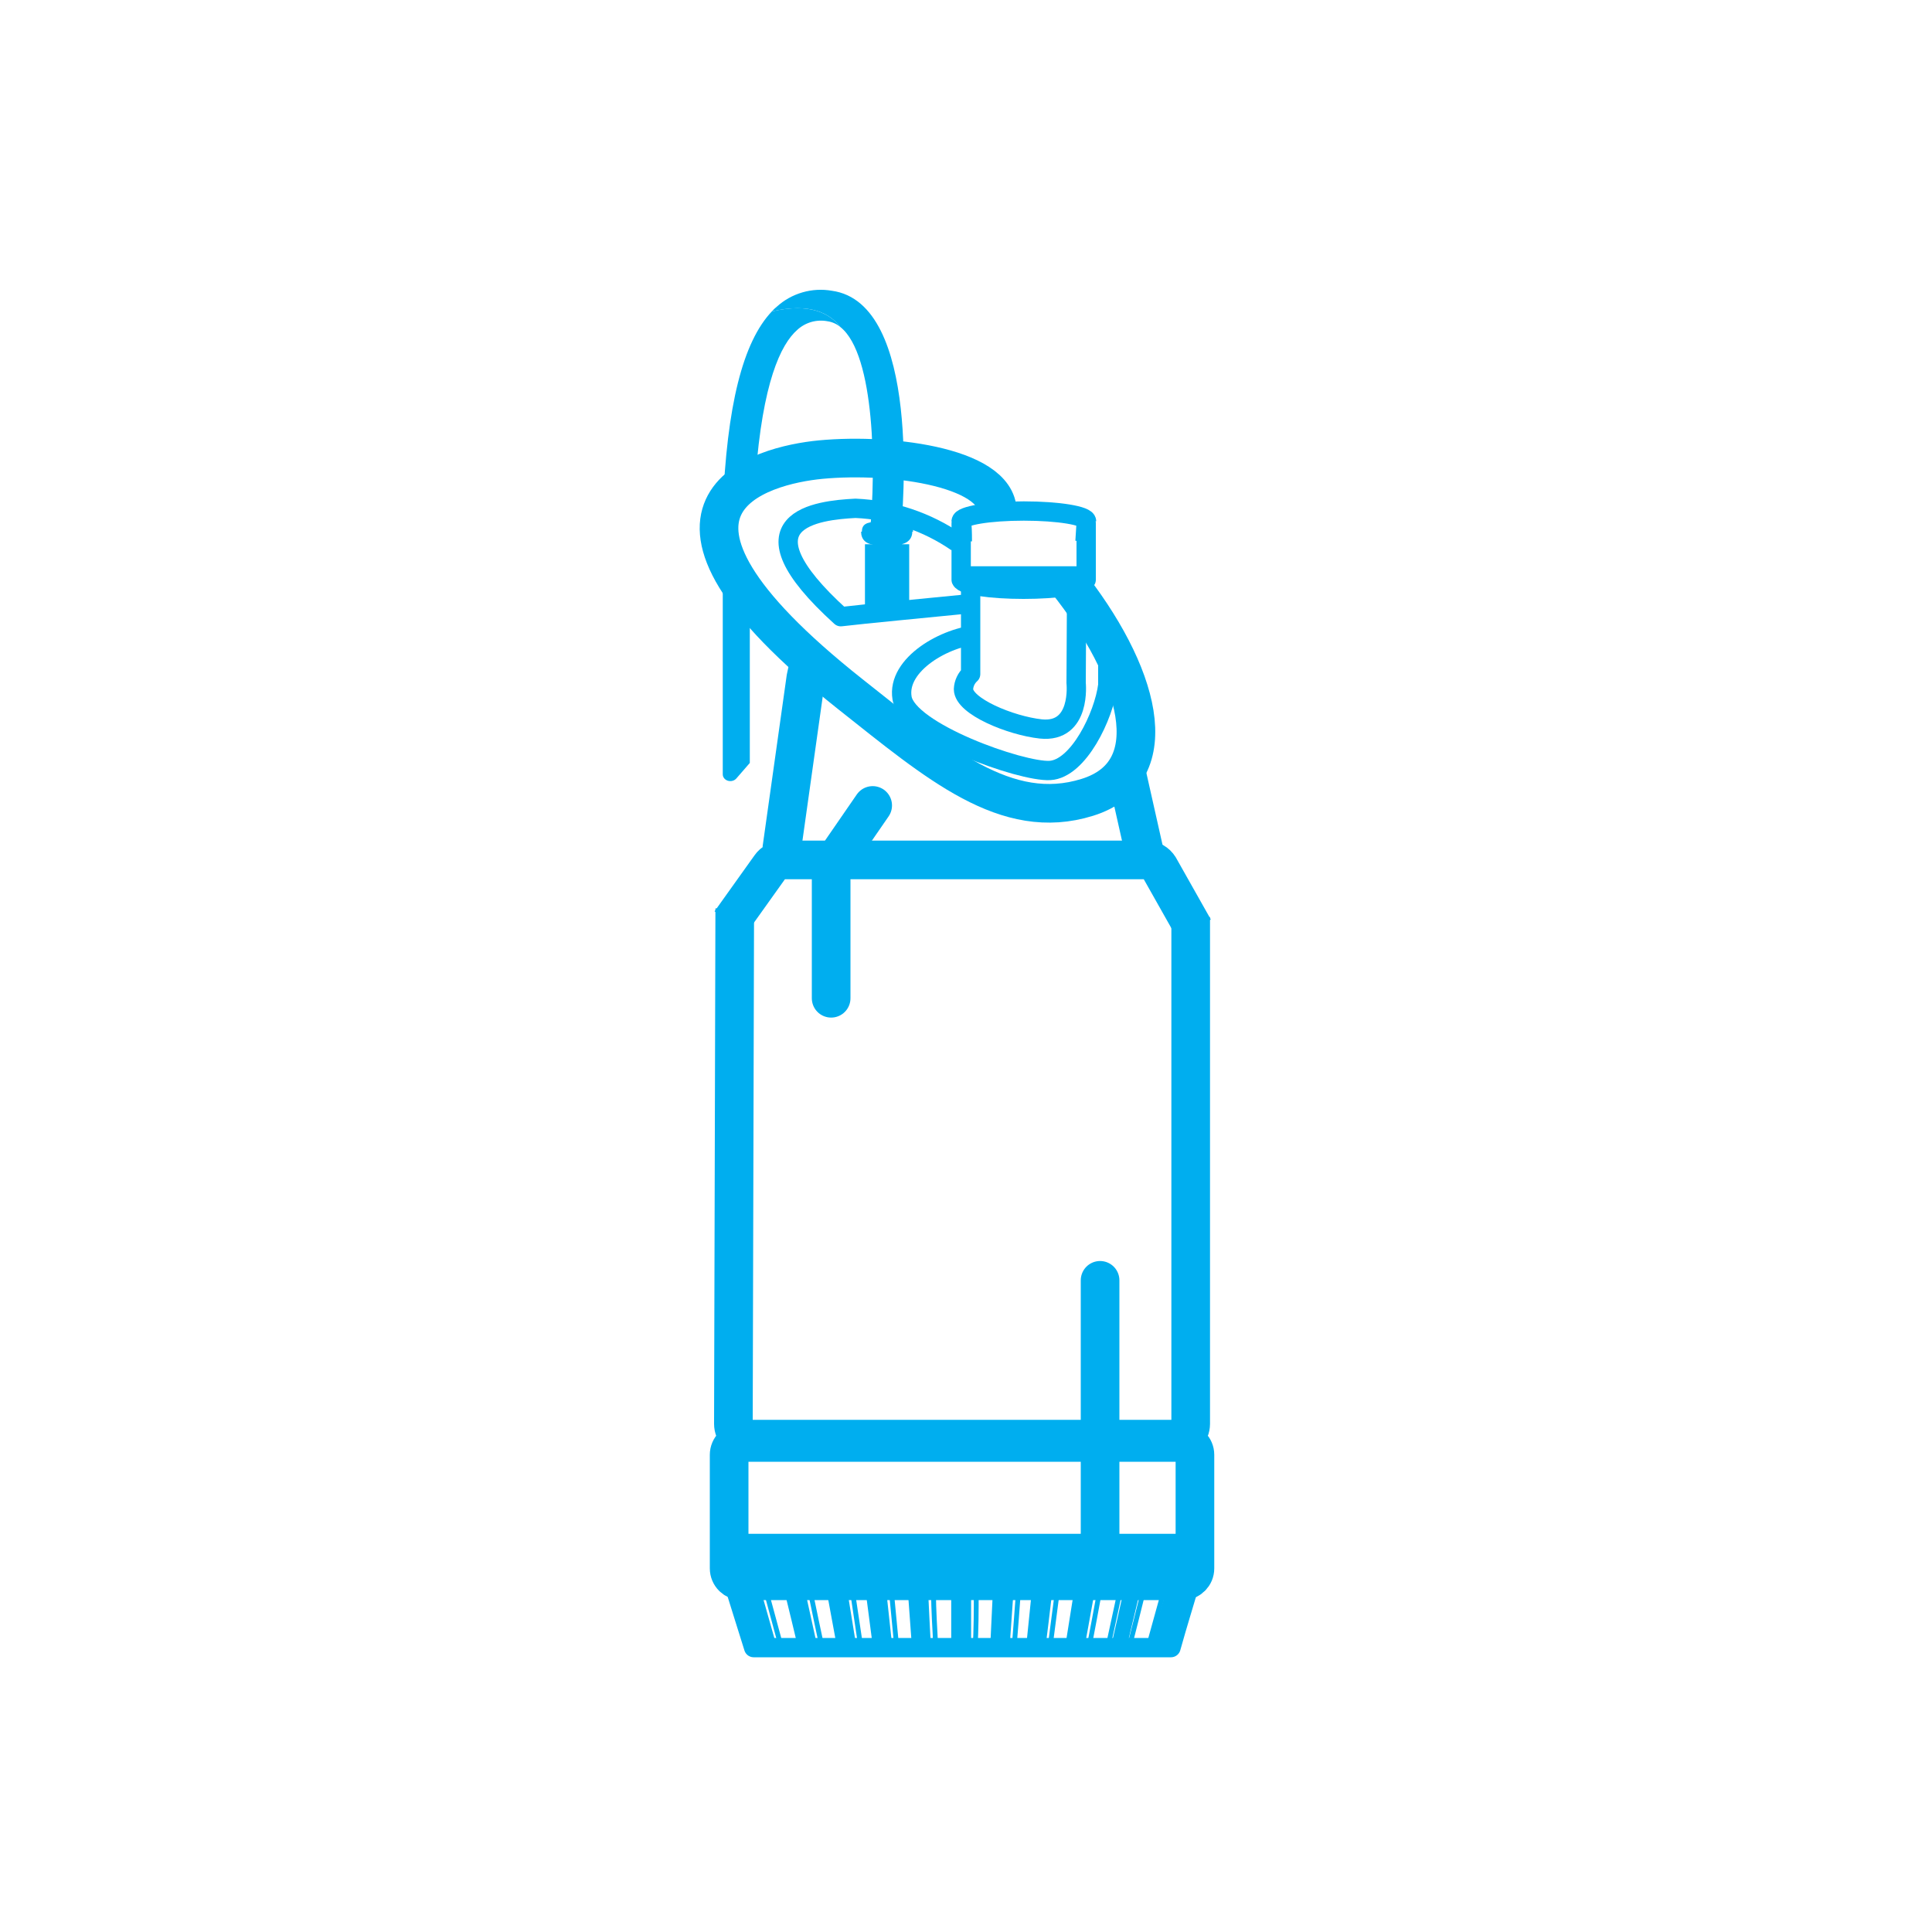 <svg width="100" height="100" viewBox="0 0 100 100" fill="none" xmlns="http://www.w3.org/2000/svg">
<path d="M60.61 85.28H39.01C38.59 83.93 38.38 83.28 37.95 81.89H61.61C61.21 83.25 61 83.89 60.61 85.28Z" stroke="#00AEEF" stroke-miterlimit="10" stroke-linejoin="round"/>
<path d="M49.93 82.28C50.26 82.28 50.53 82.28 50.53 82.28C50.53 83.54 50.53 84.16 50.47 85.42C50.47 85.48 50.22 85.42 49.92 85.42C49.61 85.42 49.37 85.42 49.36 85.42C49.36 84.16 49.36 83.54 49.36 82.28C49.36 82.22 49.63 82.28 49.96 82.28H49.93Z" stroke="#00AEEF" stroke-width="0.25" stroke-miterlimit="10" stroke-linejoin="round"/>
<path d="M49.84 82.28C50.01 82.28 50.14 82.28 50.14 82.28C50.14 83.54 50.14 84.16 50.14 85.42C50.14 85.48 50.02 85.42 49.87 85.42C49.72 85.42 49.59 85.42 49.59 85.42C49.59 84.16 49.59 83.54 49.59 82.28C49.59 82.22 49.73 82.28 49.89 82.28H49.84Z" stroke="#00AEEF" stroke-width="0.25" stroke-miterlimit="10" stroke-linejoin="round"/>
<path d="M49.84 82.28C49.91 82.28 49.96 82.28 49.96 82.28C49.96 83.54 49.96 84.16 49.96 85.42C49.96 85.48 49.91 85.42 49.85 85.42C49.79 85.42 49.74 85.42 49.74 85.42V82.32C49.74 82.26 49.74 82.32 49.85 82.32L49.84 82.28Z" stroke="#00AEEF" stroke-width="0.25" stroke-miterlimit="10" stroke-linejoin="round"/>
<path d="M52.12 82.28C52.46 82.28 52.73 82.28 52.72 82.28C52.63 83.54 52.58 84.16 52.48 85.42C52.48 85.48 52.23 85.42 51.92 85.42C51.62 85.42 51.37 85.42 51.37 85.42L51.52 82.28C51.52 82.22 51.79 82.28 52.12 82.28V82.28Z" stroke="#00AEEF" stroke-width="0.25" stroke-miterlimit="10" stroke-linejoin="round"/>
<path d="M52.04 82.28C52.2 82.28 52.34 82.28 52.34 82.28C52.25 83.54 52.21 84.16 52.12 85.42C52.12 85.48 52 85.42 51.84 85.42C51.69 85.42 51.57 85.42 51.57 85.42C51.64 84.16 51.67 83.54 51.73 82.28C51.73 82.22 51.87 82.28 52.04 82.28V82.28Z" stroke="#00AEEF" stroke-width="0.25" stroke-miterlimit="10" stroke-linejoin="round"/>
<path d="M52.04 82.28C52.1 82.28 52.16 82.28 52.15 82.28C52.07 83.54 52.03 84.16 51.96 85.42C51.96 85.48 51.9 85.42 51.84 85.42C51.79 85.42 51.74 85.42 51.74 85.42C51.81 84.16 51.85 83.54 51.92 82.28C51.92 82.22 51.97 82.28 52.04 82.28V82.28Z" stroke="#00AEEF" stroke-width="0.25" stroke-miterlimit="10" stroke-linejoin="round"/>
<path d="M54.14 82.28C54.48 82.28 54.75 82.28 54.74 82.28C54.58 83.54 54.49 84.16 54.33 85.42C54.33 85.48 54.08 85.42 53.77 85.42C53.47 85.42 53.22 85.42 53.22 85.42C53.35 84.16 53.41 83.54 53.54 82.28C53.54 82.22 53.81 82.28 54.14 82.28V82.28Z" stroke="#00AEEF" stroke-width="0.25" stroke-miterlimit="10" stroke-linejoin="round"/>
<path d="M54.06 82.28C54.22 82.28 54.36 82.28 54.35 82.28C54.2 83.54 54.13 84.16 53.97 85.42C53.97 85.48 53.84 85.42 53.69 85.42C53.54 85.42 53.41 85.42 53.42 85.42C53.55 84.16 53.62 83.54 53.75 82.28C53.75 82.22 53.89 82.28 54.06 82.28Z" stroke="#00AEEF" stroke-width="0.25" stroke-miterlimit="10" stroke-linejoin="round"/>
<path d="M54.06 82.28C54.12 82.28 54.18 82.28 54.17 82.28C54.02 83.54 53.95 84.16 53.81 85.42C53.81 85.48 53.75 85.42 53.69 85.42C53.63 85.42 53.58 85.42 53.59 85.42C53.73 84.16 53.8 83.54 53.93 82.28C53.93 82.22 53.99 82.28 54.06 82.28Z" stroke="#00AEEF" stroke-width="0.25" stroke-miterlimit="10" stroke-linejoin="round"/>
<path d="M56.34 82.28C56.67 82.28 56.95 82.28 56.93 82.28C56.7 83.54 56.58 84.16 56.34 85.42C56.34 85.48 56.08 85.42 55.78 85.42C55.47 85.42 55.22 85.42 55.23 85.42L55.73 82.28C55.73 82.22 56.01 82.28 56.34 82.28V82.28Z" stroke="#00AEEF" stroke-width="0.25" stroke-miterlimit="10" stroke-linejoin="round"/>
<path d="M56.25 82.28C56.42 82.28 56.56 82.28 56.55 82.28L55.98 85.42C55.98 85.48 55.85 85.42 55.7 85.42C55.55 85.42 55.42 85.42 55.43 85.42C55.64 84.16 55.74 83.54 55.94 82.28C55.94 82.22 56.09 82.28 56.25 82.28V82.28Z" stroke="#00AEEF" stroke-width="0.25" stroke-miterlimit="10" stroke-linejoin="round"/>
<path d="M56.25 82.28C56.32 82.28 56.37 82.28 56.36 82.28L55.81 85.42C55.81 85.48 55.76 85.42 55.7 85.42C55.64 85.42 55.59 85.42 55.6 85.42C55.81 84.16 55.92 83.54 56.13 82.28C56.13 82.22 56.19 82.28 56.25 82.28Z" stroke="#00AEEF" stroke-width="0.25" stroke-miterlimit="10" stroke-linejoin="round"/>
<path d="M58.61 82.28C58.94 82.28 59.22 82.28 59.2 82.28C58.89 83.54 58.73 84.16 58.41 85.42C58.41 85.48 58.15 85.42 57.85 85.42C57.54 85.42 57.29 85.42 57.31 85.42C57.58 84.16 57.72 83.54 57.99 82.28C57.99 82.22 58.27 82.28 58.61 82.28V82.28Z" stroke="#00AEEF" stroke-width="0.25" stroke-miterlimit="10" stroke-linejoin="round"/>
<path d="M58.61 82.28C58.78 82.28 58.92 82.28 58.9 82.28L58.15 85.42C58.15 85.48 58.01 85.42 57.86 85.42C57.71 85.42 57.58 85.42 57.59 85.42C57.88 84.16 58.02 83.54 58.3 82.28C58.3 82.22 58.45 82.28 58.61 82.28Z" stroke="#00AEEF" stroke-width="0.25" stroke-miterlimit="10" stroke-linejoin="round"/>
<path d="M58.61 82.28C58.68 82.28 58.73 82.28 58.72 82.28C58.42 83.54 58.27 84.16 57.98 85.42C57.98 85.48 57.92 85.42 57.86 85.42C57.8 85.42 57.75 85.42 57.76 85.42C58.05 84.16 58.2 83.54 58.48 82.28C58.48 82.22 58.55 82.28 58.61 82.28Z" stroke="#00AEEF" stroke-width="0.25" stroke-miterlimit="10" stroke-linejoin="round"/>
<path d="M39.02 82.28C39.35 82.28 39.62 82.28 39.63 82.28L40.48 85.42C40.48 85.48 40.25 85.42 39.94 85.42C39.64 85.42 39.39 85.42 39.38 85.42L38.43 82.28C38.43 82.22 38.68 82.28 39.02 82.28V82.28Z" stroke="#00AEEF" stroke-width="0.25" stroke-miterlimit="10" stroke-linejoin="round"/>
<path d="M38.93 82.28C39.1 82.28 39.23 82.28 39.24 82.28C39.6 83.54 39.77 84.16 40.13 85.42C40.13 85.48 40.01 85.42 39.86 85.42C39.71 85.42 39.59 85.42 39.57 85.42C39.2 84.16 39.01 83.54 38.64 82.28C38.64 82.22 38.76 82.28 38.93 82.28Z" stroke="#00AEEF" stroke-width="0.25" stroke-miterlimit="10" stroke-linejoin="round"/>
<path d="M38.93 82.28C39 82.28 39.04 82.28 39.06 82.28L39.96 85.42C39.96 85.48 39.96 85.42 39.86 85.42C39.8 85.42 39.76 85.42 39.74 85.42C39.38 84.16 39.19 83.54 38.83 82.28C38.83 82.22 38.83 82.28 38.93 82.28Z" stroke="#00AEEF" stroke-width="0.25" stroke-miterlimit="10" stroke-linejoin="round"/>
<path d="M41.31 82.28C41.64 82.28 41.91 82.28 41.92 82.28C42.18 83.54 42.31 84.16 42.58 85.42C42.58 85.48 42.34 85.42 42.03 85.42C41.73 85.42 41.48 85.42 41.47 85.42C41.17 84.16 41.02 83.54 40.71 82.28C40.71 82.22 40.97 82.28 41.31 82.28V82.28Z" stroke="#00AEEF" stroke-width="0.25" stroke-miterlimit="10" stroke-linejoin="round"/>
<path d="M41.22 82.28C41.39 82.28 41.52 82.28 41.53 82.28C41.81 83.54 41.94 84.16 42.22 85.42C42.22 85.48 42.11 85.42 41.95 85.42C41.8 85.42 41.68 85.42 41.67 85.42C41.37 84.16 41.22 83.54 40.93 82.28C40.93 82.22 41.05 82.28 41.22 82.28Z" stroke="#00AEEF" stroke-width="0.25" stroke-miterlimit="10" stroke-linejoin="round"/>
<path d="M41.22 82.28C41.28 82.28 41.33 82.28 41.35 82.28L42.05 85.42C42.05 85.48 42.05 85.42 41.95 85.42C41.89 85.42 41.85 85.42 41.84 85.42C41.55 84.16 41.4 83.54 41.11 82.28C41.11 82.22 41.11 82.28 41.22 82.28Z" stroke="#00AEEF" stroke-width="0.25" stroke-miterlimit="10" stroke-linejoin="round"/>
<path d="M43.5 82.28C43.83 82.28 44.1 82.28 44.11 82.28L44.58 85.42C44.58 85.48 44.34 85.42 44.04 85.42C43.73 85.42 43.49 85.42 43.48 85.42C43.25 84.16 43.13 83.54 42.9 82.28C42.9 82.22 43.17 82.28 43.5 82.28V82.28Z" stroke="#00AEEF" stroke-width="0.25" stroke-miterlimit="10" stroke-linejoin="round"/>
<path d="M43.41 82.28C43.58 82.28 43.71 82.28 43.72 82.28C43.92 83.54 44.03 84.16 44.23 85.42C44.23 85.48 44.11 85.42 43.96 85.42C43.81 85.42 43.69 85.42 43.68 85.42C43.45 84.16 43.34 83.54 43.12 82.28C43.12 82.22 43.25 82.28 43.41 82.28Z" stroke="#00AEEF" stroke-width="0.25" stroke-miterlimit="10" stroke-linejoin="round"/>
<path d="M43.41 82.28C43.48 82.28 43.53 82.28 43.54 82.28L44.06 85.42C44.06 85.48 44.06 85.42 43.96 85.42C43.9 85.42 43.86 85.42 43.84 85.42C43.63 84.16 43.52 83.54 43.3 82.28C43.3 82.22 43.3 82.28 43.41 82.28Z" stroke="#00AEEF" stroke-width="0.25" stroke-miterlimit="10" stroke-linejoin="round"/>
<path d="M45.52 82.28C45.85 82.28 46.12 82.28 46.13 82.28L46.43 85.42C46.43 85.48 46.19 85.42 45.89 85.42C45.58 85.42 45.34 85.42 45.33 85.42C45.17 84.16 45.08 83.54 44.92 82.28C44.92 82.22 45.19 82.28 45.52 82.28V82.28Z" stroke="#00AEEF" stroke-width="0.25" stroke-miterlimit="10" stroke-linejoin="round"/>
<path d="M45.43 82.28C45.6 82.28 45.73 82.28 45.74 82.28C45.88 83.54 45.94 84.16 46.08 85.42C46.08 85.48 45.96 85.42 45.81 85.42C45.66 85.42 45.53 85.42 45.53 85.42C45.37 84.16 45.29 83.54 45.14 82.28C45.14 82.22 45.27 82.28 45.43 82.28Z" stroke="#00AEEF" stroke-width="0.25" stroke-miterlimit="10" stroke-linejoin="round"/>
<path d="M45.43 82.28C45.5 82.28 45.55 82.28 45.56 82.28L45.91 85.42C45.91 85.48 45.91 85.42 45.81 85.42C45.75 85.42 45.7 85.42 45.69 85.42C45.54 84.16 45.47 83.54 45.32 82.28C45.32 82.22 45.32 82.28 45.43 82.28Z" stroke="#00AEEF" stroke-width="0.25" stroke-miterlimit="10" stroke-linejoin="round"/>
<path d="M47.71 82.28C48.05 82.28 48.32 82.28 48.32 82.28C48.32 83.54 48.39 84.16 48.44 85.42C48.44 85.48 48.2 85.42 47.89 85.42C47.59 85.42 47.34 85.42 47.34 85.42C47.25 84.16 47.2 83.54 47.11 82.28C47.11 82.22 47.38 82.28 47.71 82.28V82.28Z" stroke="#00AEEF" stroke-width="0.25" stroke-miterlimit="10" stroke-linejoin="round"/>
<path d="M47.61 82.28C47.77 82.28 47.91 82.28 47.91 82.28C47.97 83.54 48 84.16 48.07 85.42C48.07 85.48 47.95 85.42 47.79 85.42C47.64 85.42 47.52 85.42 47.51 85.42L47.31 82.28C47.31 82.22 47.44 82.28 47.61 82.28V82.28Z" stroke="#00AEEF" stroke-width="0.25" stroke-miterlimit="10" stroke-linejoin="round"/>
<path d="M47.61 82.28C47.67 82.28 47.73 82.28 47.73 82.28C47.8 83.54 47.83 84.16 47.9 85.42C47.9 85.48 47.9 85.42 47.79 85.42C47.73 85.42 47.69 85.42 47.68 85.42C47.61 84.16 47.57 83.54 47.49 82.28C47.49 82.22 47.54 82.28 47.61 82.28V82.28Z" stroke="#00AEEF" stroke-width="0.25" stroke-miterlimit="10" stroke-linejoin="round"/>
<path d="M60.9 82.28C61.23 82.28 61.51 82.28 61.49 82.28C61.1 83.54 60.9 84.16 60.49 85.42C60.49 85.48 60.23 85.42 59.93 85.42C59.62 85.42 59.37 85.42 59.39 85.42L60.26 82.28C60.26 82.22 60.55 82.28 60.88 82.28H60.9Z" stroke="#00AEEF" stroke-width="0.25" stroke-miterlimit="10" stroke-linejoin="round"/>
<path d="M60.81 82.28C60.98 82.28 61.12 82.28 61.1 82.28C60.72 83.54 60.53 84.16 60.16 85.42C60.16 85.48 60.02 85.42 59.87 85.42C59.72 85.42 59.59 85.42 59.6 85.42L60.5 82.28C60.5 82.22 60.65 82.28 60.81 82.28V82.28Z" stroke="#00AEEF" stroke-width="0.25" stroke-miterlimit="10" stroke-linejoin="round"/>
<path d="M60.81 82.28C60.88 82.28 60.94 82.28 60.92 82.28C60.55 83.54 60.36 84.16 59.99 85.42C59.99 85.48 59.93 85.42 59.87 85.42C59.81 85.42 59.76 85.42 59.77 85.42C60.14 84.16 60.32 83.54 60.68 82.28C60.68 82.22 60.75 82.28 60.81 82.28Z" stroke="#00AEEF" stroke-width="0.25" stroke-miterlimit="10" stroke-linejoin="round"/>
<path d="M61.21 74.66H38.38C38.026 74.66 37.74 74.947 37.74 75.3V81.18C37.74 81.534 38.026 81.82 38.38 81.82H61.21C61.563 81.82 61.85 81.534 61.85 81.18V75.3C61.85 74.947 61.563 74.66 61.21 74.66Z" stroke="#00AEEF" stroke-width="2" stroke-miterlimit="10" stroke-linejoin="round"/>
<path d="M61.8 48.08L60 44.89C59.929 44.775 59.831 44.681 59.714 44.614C59.597 44.548 59.465 44.512 59.33 44.51H40.52C40.392 44.51 40.266 44.541 40.153 44.6C40.04 44.659 39.943 44.745 39.87 44.85L37.8 47.75" stroke="#00AEEF" stroke-width="2" stroke-miterlimit="10" stroke-linejoin="round"/>
<path d="M38.03 47.02L37.96 73.7C37.96 73.909 38.043 74.11 38.191 74.259C38.34 74.407 38.541 74.49 38.75 74.49H60.84C61.05 74.49 61.251 74.407 61.399 74.259C61.547 74.11 61.63 73.909 61.63 73.7V47.47" stroke="#00AEEF" stroke-width="2" stroke-miterlimit="10" stroke-linejoin="round"/>
<path d="M51.61 26.69C51.95 24.24 46.27 23.43 42.47 23.79C39.47 24.08 31.55 26.05 44 35.92C48.55 39.52 52.08 42.58 56.28 41.27C60.48 39.96 58.94 34.74 55.19 30.04" stroke="#00AEEF" stroke-width="2" stroke-miterlimit="10" stroke-linejoin="round"/>
<path d="M49.87 31.28C47.87 31.48 44.78 31.77 43.52 31.92C37.95 26.87 42.33 26.41 44.28 26.31C46.161 26.391 47.98 27.001 49.53 28.07" stroke="#00AEEF" stroke-miterlimit="10" stroke-linejoin="round"/>
<path d="M43.06 15.05C42.552 14.961 42.029 14.989 41.534 15.133C41.038 15.277 40.582 15.532 40.2 15.88C40.109 15.952 40.026 16.032 39.95 16.12C41.95 15.66 42.95 16.22 43.5 16.93C45.3 18.36 45.34 24.42 45.03 27.48L46.62 27.64C46.74 26.42 47.69 15.69 43.06 15.05Z" fill="#00AEEF"/>
<path d="M39.95 16.12C38.45 17.7 37.62 20.99 37.41 26.3C37.748 25.562 38.356 24.982 39.11 24.68C39.47 19.8 40.41 17.83 41.26 17.08C41.469 16.886 41.721 16.744 41.996 16.665C42.271 16.587 42.56 16.575 42.84 16.63C43.084 16.666 43.312 16.77 43.5 16.93C42.95 16.22 41.93 15.66 39.95 16.12Z" fill="#00AEEF"/>
<path d="M46.69 27.95V28.35H45.16V27.94L46.69 27.95Z" fill="#00AEEF"/>
<path d="M44.61 27.52C44.61 27.15 44.84 27.01 45.41 27.01H46.41C46.99 27.01 47.26 27.15 47.26 27.52H44.61Z" fill="#00AEEF"/>
<path d="M47.22 27.52C47.22 27.9 46.95 28.2 46.37 28.2H45.37C44.8 28.2 44.57 27.9 44.57 27.52H47.22Z" fill="#00AEEF"/>
<path d="M44.77 31.9L47.06 31.61V28.17H44.77V31.9Z" fill="#00AEEF"/>
<path d="M57.34 33.5C57.34 33.03 57.34 35.36 57.34 35.46C57.14 37.05 55.82 39.8 54.34 39.88C52.86 39.96 46.98 37.88 46.69 36.13C46.4 34.38 48.96 32.94 50.69 32.84" stroke="#00AEEF" stroke-miterlimit="10" stroke-linejoin="round"/>
<path d="M55.73 29.81H50.24V34.89C50.13 34.989 50.04 35.109 49.977 35.243C49.913 35.377 49.877 35.522 49.87 35.67C49.87 36.56 52.31 37.56 53.87 37.73C55.98 37.95 55.7 35.35 55.7 35.35L55.73 29.81Z" stroke="#00AEEF" stroke-miterlimit="10" stroke-linejoin="round"/>
<path d="M49.81 28.02C49.81 27.02 49.75 27.02 49.75 27.08V30.01C49.87 30.29 51.27 30.5 52.98 30.5C54.69 30.5 56.09 30.29 56.22 30.01V27.08C56.22 27.08 56.22 27.02 56.16 28.02" stroke="#00AEEF" stroke-miterlimit="10" stroke-linejoin="round"/>
<path d="M49.75 26.98C49.75 26.69 51.2 26.45 52.99 26.45C54.78 26.45 56.24 26.69 56.24 26.98" stroke="#00AEEF" stroke-miterlimit="10" stroke-linejoin="round"/>
<path d="M37.7 80.39H61.64" stroke="#00AEEF" stroke-width="2" stroke-miterlimit="10" stroke-linejoin="round"/>
<path d="M43.02 45.34V51.67" stroke="#00AEEF" stroke-width="2" stroke-linecap="round" stroke-linejoin="round"/>
<path d="M45.17 41.69L43.02 44.81" stroke="#00AEEF" stroke-width="2" stroke-linecap="round" stroke-linejoin="round"/>
<path d="M56.94 66.27V79.97" stroke="#00AEEF" stroke-width="2" stroke-linecap="round" stroke-linejoin="round"/>
<path d="M40.46 43.97L41.71 35.09L41.87 34.35" stroke="#00AEEF" stroke-width="2" stroke-miterlimit="10" stroke-linejoin="round"/>
<path d="M59.33 44.54L58.31 40" stroke="#00AEEF" stroke-width="2" stroke-miterlimit="10" stroke-linejoin="round"/>
<path d="M38.81 30.96V39.49L38.116 40.29C38.066 40.349 37.997 40.392 37.919 40.414C37.84 40.436 37.756 40.435 37.678 40.412C37.6 40.389 37.532 40.344 37.484 40.285C37.436 40.225 37.41 40.153 37.41 40.08V26.3" fill="#00AEEF"/>
</svg>
